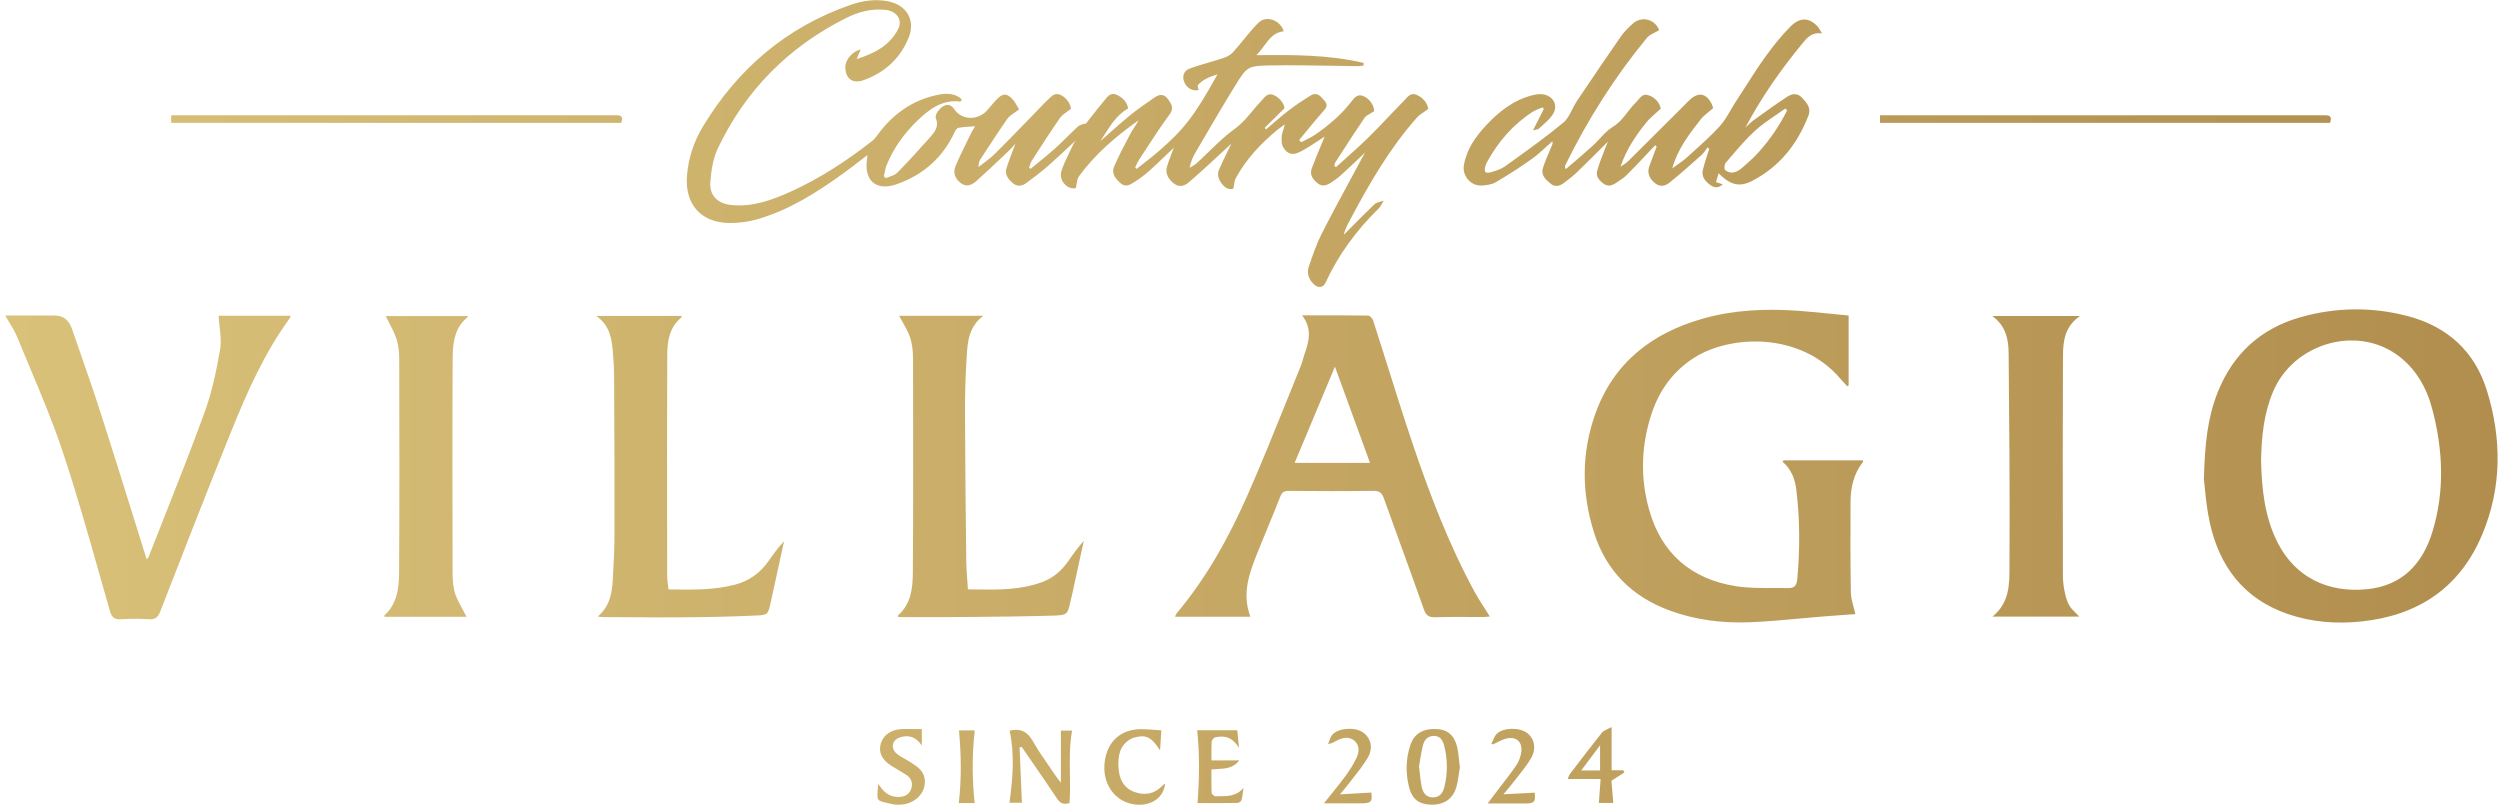 <?xml version="1.0" encoding="UTF-8"?> <svg xmlns="http://www.w3.org/2000/svg" width="420" height="136" viewBox="0 0 420 136" fill="none"><path fill-rule="evenodd" clip-rule="evenodd" d="M239.979 18.29L239.959 18.305C239.797 17.327 239.118 16.419 237.989 15.93C237.099 15.542 236.576 16.134 236.089 16.684L236.088 16.684L236.088 16.684C235.985 16.801 235.883 16.916 235.779 17.02C234.899 17.905 234.04 18.81 233.182 19.715L233.182 19.715L233.181 19.715L233.181 19.716C232.12 20.834 231.059 21.952 229.959 23.03C228.737 24.232 227.458 25.377 226.18 26.521L226.18 26.521L226.179 26.522L226.179 26.522L226.179 26.522L226.179 26.522L226.179 26.522L226.179 26.522L226.179 26.522C225.597 27.043 225.015 27.564 224.439 28.09C224.387 28.038 224.331 27.99 224.274 27.941L224.274 27.941L224.273 27.941C224.242 27.914 224.211 27.888 224.179 27.86C224.193 27.803 224.201 27.741 224.208 27.679C224.224 27.557 224.24 27.433 224.299 27.34C224.66 26.783 225.02 26.225 225.379 25.668L225.382 25.664C226.654 23.692 227.925 21.722 229.249 19.79C229.462 19.484 229.83 19.279 230.232 19.056C230.434 18.944 230.645 18.827 230.849 18.69C230.879 17.76 230.129 16.62 229.099 16.16C228.089 15.71 227.539 16.4 227.059 17.03C225.339 19.28 223.209 21.08 220.889 22.66C220.401 22.992 219.867 23.255 219.334 23.518C219.08 23.643 218.827 23.768 218.579 23.9C218.55 23.862 218.521 23.825 218.491 23.787L218.424 23.705C218.372 23.64 218.319 23.575 218.269 23.51C218.613 23.095 218.954 22.679 219.296 22.262L219.296 22.262L219.297 22.261C220.247 21.103 221.196 19.945 222.189 18.82C222.229 18.775 222.268 18.732 222.306 18.689L222.307 18.688L222.308 18.687C222.782 18.159 223.178 17.718 222.549 16.97L222.478 16.886L222.442 16.844C221.83 16.121 221.217 15.398 220.149 16.06C218.869 16.86 217.609 17.7 216.419 18.61C215.566 19.263 214.748 19.97 213.93 20.676L213.93 20.677C213.521 21.03 213.113 21.383 212.699 21.73L212.675 21.703L212.675 21.703L212.675 21.702L212.674 21.701C212.604 21.623 212.541 21.551 212.469 21.48C213.086 20.863 213.706 20.251 214.38 19.584L214.385 19.579L214.391 19.573L214.392 19.573C214.83 19.14 215.291 18.684 215.789 18.19C215.789 17.53 215.039 16.42 213.989 15.97C213.088 15.586 212.611 16.136 212.152 16.666L212.152 16.666L212.152 16.666C212.061 16.771 211.972 16.874 211.879 16.97C211.363 17.503 210.892 18.071 210.42 18.64C209.539 19.701 208.655 20.767 207.469 21.62C205.892 22.753 204.482 24.122 203.072 25.491C202.391 26.153 201.71 26.815 201.009 27.45C200.774 27.664 200.487 27.827 200.2 27.991C200.085 28.056 199.971 28.121 199.859 28.19C200.049 27.22 200.369 26.43 200.789 25.71C201.275 24.882 201.759 24.054 202.244 23.224C203.943 20.316 205.645 17.404 207.419 14.54C209.509 11.14 209.569 11.06 213.579 10.99C216.832 10.937 220.08 10.99 223.33 11.043C224.956 11.07 226.582 11.096 228.209 11.11C228.412 11.117 228.619 11.08 228.824 11.043C228.913 11.028 229.002 11.012 229.089 11V10.57C223.279 9.19 217.329 9.21 211.079 9.26C211.569 8.77 211.969 8.23 212.355 7.708C213.23 6.525 214.035 5.437 215.659 5.25C215.149 3.43 212.769 2.51 211.459 3.79C210.528 4.698 209.702 5.711 208.875 6.726L208.874 6.726L208.874 6.727L208.874 6.727L208.874 6.727L208.874 6.727C208.307 7.422 207.741 8.117 207.139 8.78C206.729 9.24 206.079 9.57 205.469 9.77C204.683 10.032 203.887 10.263 203.091 10.495C202.003 10.811 200.916 11.127 199.859 11.52C198.939 11.85 198.559 12.72 198.929 13.73C199.329 14.8 200.329 15.34 201.349 15.14C201.337 15.046 201.31 14.939 201.284 14.834C201.227 14.603 201.17 14.376 201.259 14.28C202.079 13.35 203.169 12.92 204.539 12.49C200.669 19.45 199.009 21.63 194.619 25.44C193.794 26.153 192.93 26.828 192.067 27.5L192.066 27.501L192.065 27.502L192.065 27.502L192.065 27.502L192.065 27.502L192.065 27.502L192.065 27.502L192.064 27.502L192.064 27.503L192.064 27.503L192.064 27.503L192.064 27.503L192.063 27.503L192.063 27.503L192.063 27.503L192.063 27.503L192.063 27.504L192.063 27.504L192.062 27.504C191.693 27.792 191.324 28.079 190.959 28.37C190.919 28.335 190.877 28.297 190.834 28.26L190.776 28.208L190.709 28.15C190.77 28.023 190.827 27.893 190.885 27.764L190.885 27.763L190.885 27.763L190.885 27.763C191.026 27.444 191.167 27.124 191.359 26.84C191.757 26.236 192.151 25.63 192.545 25.024L192.548 25.02C193.819 23.065 195.091 21.109 196.479 19.24C197.278 18.169 196.815 17.505 196.282 16.741L196.239 16.68C195.629 15.8 194.829 15.77 194.019 16.34L193.655 16.592C192.345 17.497 191.035 18.403 189.799 19.41C188.583 20.403 187.408 21.448 186.234 22.492C185.777 22.899 185.319 23.306 184.859 23.71C185.119 23.327 185.368 22.934 185.618 22.539C186.626 20.945 187.652 19.324 189.519 18.21C189.389 17.28 188.699 16.4 187.579 15.91C186.623 15.498 186.098 16.162 185.612 16.777C185.544 16.864 185.477 16.949 185.409 17.03C184.684 17.89 183.989 18.781 183.296 19.669L183.296 19.669L183.296 19.67C183.014 20.031 182.732 20.392 182.449 20.75C181.909 20.82 181.389 20.98 181.029 21.31C180.44 21.854 179.869 22.417 179.297 22.98C178.599 23.668 177.901 24.355 177.169 25.01C176.285 25.805 175.355 26.559 174.426 27.312L174.425 27.313L174.425 27.314L174.425 27.314C173.988 27.668 173.551 28.022 173.119 28.38C173.097 28.361 173.076 28.341 173.055 28.322C173.038 28.306 173.021 28.291 173.004 28.275C172.967 28.24 172.929 28.205 172.889 28.17C172.935 28.047 172.973 27.919 173.011 27.79L173.011 27.789L173.011 27.789C173.091 27.52 173.171 27.25 173.319 27.02C174.889 24.58 176.459 22.15 178.109 19.77C178.372 19.392 178.776 19.11 179.232 18.792L179.232 18.791L179.233 18.791L179.233 18.791C179.453 18.637 179.685 18.475 179.919 18.29C179.889 17.47 179.089 16.3 178.089 15.91C177.24 15.579 176.745 16.069 176.259 16.549C176.173 16.635 176.087 16.72 175.999 16.8C175.54 17.223 175.106 17.682 174.673 18.14C174.492 18.331 174.312 18.522 174.129 18.71C173.52 19.335 172.912 19.962 172.304 20.589L172.304 20.589L172.304 20.59C170.596 22.351 168.887 24.114 167.139 25.84C166.576 26.396 165.939 26.879 165.3 27.364L165.3 27.364C164.997 27.593 164.695 27.822 164.399 28.06C164.379 27.52 164.479 27.11 164.699 26.77C164.977 26.346 165.253 25.922 165.53 25.498L165.531 25.497C166.751 23.627 167.972 21.755 169.259 19.93C169.525 19.55 169.933 19.273 170.421 18.941C170.666 18.774 170.932 18.594 171.209 18.38C171.123 18.248 171.033 18.086 170.935 17.91L170.935 17.909L170.934 17.908L170.934 17.907L170.934 17.907C170.713 17.51 170.452 17.04 170.099 16.66C169.119 15.62 168.459 15.65 167.459 16.69C167.107 17.054 166.779 17.443 166.45 17.832L166.449 17.833L166.449 17.833L166.448 17.834L166.448 17.835C166.254 18.064 166.059 18.294 165.859 18.52C164.339 20.23 161.719 20.23 160.429 18.5C160.019 17.94 159.609 17.44 158.819 17.69C158.019 17.94 156.959 19.22 157.229 19.88C157.779 21.24 157.059 22.15 156.309 23C154.499 25.05 152.649 27.08 150.729 29.03C150.407 29.359 149.919 29.524 149.432 29.688C149.209 29.764 148.986 29.839 148.779 29.93C148.729 29.875 148.682 29.82 148.634 29.765C148.587 29.71 148.539 29.655 148.489 29.6C148.537 29.403 148.576 29.203 148.616 29.004L148.616 29.004L148.616 29.003L148.616 29.003L148.616 29.003L148.616 29.002L148.616 29.002L148.616 29.001C148.701 28.573 148.786 28.145 148.949 27.75C150.119 24.87 151.909 22.4 154.129 20.26C156.109 18.35 158.259 16.71 161.279 17.06C161.332 17.066 161.393 17.008 161.469 16.936C161.508 16.898 161.551 16.857 161.599 16.82C161.56 16.772 161.525 16.723 161.491 16.676L161.491 16.676C161.41 16.564 161.334 16.46 161.229 16.39C160.039 15.59 158.699 15.68 157.409 15.96C153.199 16.87 149.939 19.22 147.429 22.67C147.159 23.04 146.869 23.42 146.509 23.7C142.309 26.96 137.889 29.89 133.039 32.1C129.819 33.57 126.519 34.81 122.869 34.44C120.549 34.21 119.159 32.86 119.339 30.54C119.489 28.65 119.789 26.63 120.589 24.94C125.239 15.17 132.479 7.87 142.159 3.02C144.219 1.99 146.439 1.4 148.789 1.66C150.689 1.88 151.689 3.34 150.869 4.93C149.439 7.68 146.899 8.97 143.909 9.93C143.995 9.728 144.071 9.547 144.142 9.38L144.143 9.379C144.303 8.999 144.437 8.684 144.589 8.33C143.269 8.56 142.039 10.01 142.019 11.19C141.989 13.14 143.189 14.13 145.009 13.49C148.629 12.22 151.289 9.8 152.689 6.23C153.819 3.34 152.269 0.84 149.239 0.23C147.039 -0.21 144.879 0.12 142.829 0.84C132.079 4.6 123.949 11.56 118.099 21.24C116.569 23.77 115.639 26.56 115.409 29.56C115.049 34.26 117.709 37.37 122.419 37.46C124.019 37.49 125.679 37.28 127.219 36.84C132.609 35.28 137.279 32.31 141.779 29.05C142.642 28.424 143.488 27.772 144.356 27.103L144.357 27.102L144.362 27.099C144.81 26.753 145.264 26.403 145.729 26.05C145.721 26.159 145.716 26.248 145.712 26.326V26.326C145.706 26.441 145.701 26.53 145.689 26.62C145.069 30.26 147.129 32.17 150.609 30.96C155.079 29.4 158.419 26.48 160.409 22.12C160.529 21.85 160.789 21.5 161.029 21.46C161.66 21.355 162.3 21.313 162.964 21.271L162.964 21.271C163.248 21.252 163.536 21.234 163.829 21.21C163.742 21.361 163.653 21.503 163.565 21.643C163.42 21.872 163.281 22.093 163.169 22.33C162.937 22.81 162.702 23.289 162.466 23.767L162.466 23.768L162.466 23.768L162.465 23.768C161.798 25.124 161.13 26.481 160.539 27.87C160.059 28.98 160.419 29.99 161.399 30.75C162.389 31.52 163.309 31.05 164.029 30.41C165.505 29.107 166.935 27.748 168.363 26.391L168.363 26.391C168.842 25.936 169.32 25.482 169.799 25.03C169.947 24.889 170.081 24.73 170.271 24.505L170.271 24.504C170.365 24.394 170.471 24.268 170.599 24.12C170.408 24.638 170.225 25.119 170.05 25.576L170.047 25.585L170.046 25.587L170.046 25.587L170.045 25.589L170.045 25.59L170.045 25.59C169.682 26.54 169.359 27.388 169.089 28.25C168.759 29.33 169.369 30.09 170.149 30.76C170.909 31.42 171.709 31.26 172.399 30.76C173.679 29.83 174.939 28.86 176.129 27.82C177.384 26.718 178.604 25.575 179.824 24.432L179.824 24.432C180.172 24.106 180.52 23.78 180.869 23.455C180.578 23.741 180.353 24.136 180.169 24.54C179.981 24.956 179.781 25.367 179.581 25.778L179.581 25.778L179.581 25.778L179.581 25.778L179.581 25.778L179.581 25.779L179.58 25.779L179.58 25.779L179.58 25.779C179.103 26.761 178.627 27.741 178.309 28.77C177.809 30.44 179.499 31.97 180.749 31.59C180.809 31.332 180.846 31.084 180.882 30.852C180.953 30.381 181.015 29.974 181.229 29.68C183.959 25.88 187.489 22.9 191.299 20.2C191.093 20.593 190.848 20.963 190.605 21.331C190.366 21.693 190.128 22.053 189.929 22.43L189.684 22.895L189.683 22.896L189.683 22.896C188.793 24.581 187.901 26.271 187.159 28.02C186.669 29.18 187.459 30.09 188.309 30.82C189.109 31.5 189.879 31.03 190.549 30.6C191.399 30.07 192.219 29.47 192.969 28.8C193.955 27.921 194.91 27.006 195.921 26.039L195.921 26.038C196.336 25.642 196.76 25.236 197.199 24.82C197.072 25.164 196.947 25.491 196.827 25.805L196.825 25.811L196.824 25.813L196.824 25.814L196.824 25.814C196.52 26.608 196.247 27.324 196.039 28.06C195.739 29.15 196.299 30.21 197.349 30.92C198.269 31.54 199.069 31.18 199.779 30.58C200.838 29.68 201.861 28.745 202.885 27.81L203.244 27.482L203.499 27.25C204.217 26.593 204.928 25.932 205.609 25.299L205.609 25.298L205.61 25.297L205.622 25.286L205.629 25.28C206.06 24.879 206.479 24.49 206.879 24.12L206.856 24.166C206.811 24.253 206.717 24.436 206.629 24.62C206.488 24.913 206.347 25.205 206.205 25.498L206.205 25.498L206.204 25.498C205.722 26.493 205.24 27.488 204.799 28.5C204.369 29.48 204.809 30.32 205.429 31.06C205.979 31.72 206.679 31.9 207.199 31.68C207.254 31.433 207.29 31.206 207.323 30.995C207.387 30.591 207.441 30.249 207.599 29.96C209.329 26.74 211.799 24.14 214.589 21.82C214.865 21.594 215.161 21.383 215.455 21.172L215.455 21.172C215.577 21.085 215.699 20.998 215.819 20.91C215.787 21.284 215.672 21.605 215.564 21.907L215.564 21.907C215.473 22.162 215.387 22.403 215.359 22.65C215.289 23.33 215.239 24.15 215.559 24.7C216.269 25.94 217.189 26.17 218.529 25.45C219.577 24.897 220.568 24.242 221.491 23.631C221.854 23.391 222.207 23.157 222.549 22.94C222.335 23.466 222.108 24.007 221.876 24.561L221.875 24.563C221.371 25.768 220.842 27.029 220.369 28.31C219.979 29.37 220.579 30.17 221.389 30.81C222.169 31.43 222.929 31.13 223.639 30.66C224.189 30.3 224.729 29.92 225.219 29.48C226.249 28.545 227.26 27.591 228.388 26.527L228.389 26.525L228.39 26.525L228.394 26.521L228.429 26.488L228.449 26.469C228.738 26.197 229.033 25.918 229.339 25.63C229.242 25.801 229.169 25.929 229.111 26.029L229.11 26.03L229.11 26.031C229.02 26.187 228.968 26.279 228.919 26.37C228.227 27.663 227.529 28.953 226.83 30.243L226.83 30.244C225.227 33.205 223.624 36.165 222.099 39.16C221.209 40.901 220.568 42.776 219.932 44.636L219.932 44.636L219.889 44.76C219.489 45.92 219.879 46.99 220.789 47.81C221.509 48.45 222.319 48.3 222.679 47.52C224.849 42.78 227.899 38.67 231.609 35.03C231.853 34.786 232.028 34.47 232.202 34.154L232.202 34.154L232.202 34.154C232.285 34.003 232.369 33.852 232.459 33.71C232.3 33.767 232.131 33.813 231.961 33.859C231.565 33.967 231.168 34.075 230.909 34.32C229.653 35.512 228.432 36.746 227.21 37.98L227.21 37.98L227.209 37.98L227.206 37.983C226.718 38.476 226.23 38.969 225.739 39.46C225.959 38.58 226.349 37.81 226.759 37.04C230.009 30.91 233.459 24.9 238.099 19.69C238.385 19.371 238.756 19.125 239.199 18.829L239.199 18.829L239.2 18.829C239.433 18.674 239.686 18.505 239.959 18.305L239.959 18.31L239.979 18.29ZM370.26 80.47C370.4 74.55 370.89 70.15 372.56 65.94C375.13 59.46 379.78 55.2 386.46 53.3C392.42 51.6 398.49 51.53 404.49 53.1C411.17 54.85 415.77 59.03 417.81 65.65C420.31 73.73 420.32 81.87 417.03 89.75C413.29 98.73 406.26 103.42 396.67 104.41C392.45 104.85 388.29 104.52 384.28 103.13C376.94 100.58 372.86 95.15 371.24 87.78C370.774 85.662 370.559 83.495 370.402 81.908V81.908V81.907V81.907V81.907V81.906V81.906V81.906L370.402 81.905C370.347 81.35 370.299 80.866 370.25 80.48L370.26 80.47ZM379.86 77.42C379.98 82.15 380.44 86.9 382.71 91.29C385.59 96.85 390.96 99.68 397.73 98.98C403.61 98.37 407.02 94.69 408.66 89.3C410.74 82.45 410.43 75.53 408.61 68.68C407.64 65.05 405.82 61.86 402.7 59.61C395.75 54.62 385.32 57.73 381.9 65.74C380.32 69.45 379.93 73.35 379.86 77.42ZM312.941 77.34H299.661H299.631C299.624 77.351 299.617 77.361 299.61 77.372C299.591 77.4 299.571 77.428 299.551 77.455C299.523 77.492 299.496 77.53 299.471 77.57C300.931 78.82 301.561 80.47 301.781 82.27C302.401 87.29 302.391 92.31 301.941 97.34C301.831 98.48 301.341 98.83 300.361 98.8C299.469 98.775 298.573 98.778 297.676 98.781C295.666 98.788 293.655 98.794 291.691 98.49C284.141 97.31 279.091 92.99 277.031 85.56C275.531 80.17 275.721 74.74 277.491 69.43C278.791 65.54 281.091 62.36 284.601 60.11C290.651 56.23 302.501 55.7 309.221 63.67C309.477 63.969 309.744 64.253 310.01 64.536L310.01 64.537L310.141 64.677L310.234 64.775L310.295 64.841L310.331 64.88C310.371 64.86 310.411 64.837 310.451 64.815C310.491 64.792 310.531 64.77 310.571 64.75V53.01C309.783 52.933 308.994 52.852 308.206 52.772C306.123 52.559 304.037 52.345 301.941 52.2C296.621 51.84 291.321 52.05 286.151 53.51C277.551 55.93 271.101 60.9 268.021 69.5C265.661 76.08 265.691 82.81 267.791 89.46C269.841 95.94 274.211 100.27 280.591 102.6C284.911 104.17 289.411 104.72 293.961 104.54C296.76 104.43 299.555 104.172 302.348 103.914C303.606 103.798 304.863 103.682 306.121 103.58C307.81 103.444 309.498 103.325 311.165 103.208L311.166 103.208L311.167 103.208L311.168 103.208L311.169 103.207L311.17 103.207L311.171 103.207L311.172 103.207L311.173 103.207L311.701 103.17C311.609 102.748 311.498 102.34 311.39 101.94C311.167 101.12 310.954 100.337 310.941 99.55C310.851 94.491 310.871 89.423 310.891 84.354V84.35C310.901 81.9 311.411 79.59 312.981 77.61C313 77.585 312.987 77.536 312.97 77.471C312.96 77.432 312.948 77.388 312.941 77.34ZM221.136 52.978H221.137H221.137H221.138H221.138H221.138H221.138H221.139H221.139H221.139H221.14H221.14H221.14H221.14H221.141H221.141H221.141H221.142H221.142C224.193 52.975 227.026 52.972 229.86 53.02C230.15 53.02 230.58 53.51 230.69 53.85C231.545 56.491 232.378 59.14 233.212 61.789L233.212 61.79L233.212 61.791L233.212 61.792L233.213 61.792L233.213 61.794L233.213 61.794L233.214 61.795L233.214 61.796L233.214 61.797L233.215 61.798L233.215 61.799L233.215 61.8L233.216 61.801L233.216 61.802L233.216 61.803L233.217 61.804L233.217 61.805C234.527 65.97 235.838 70.135 237.23 74.27C240.13 82.88 243.36 91.37 247.71 99.39C248.205 100.307 248.77 101.186 249.361 102.105L249.362 102.106C249.666 102.579 249.978 103.064 250.29 103.57C250.139 103.581 249.998 103.598 249.864 103.613C249.652 103.637 249.456 103.66 249.26 103.66C248.508 103.66 247.754 103.656 247.001 103.652C245.04 103.642 243.078 103.632 241.12 103.69C240.07 103.72 239.58 103.43 239.22 102.39C237.994 98.916 236.736 95.455 235.478 91.995L235.477 91.991L235.476 91.988L235.475 91.986L235.474 91.983L235.473 91.981L235.472 91.978L235.472 91.976L235.471 91.973L235.47 91.971L235.469 91.968L235.468 91.966L235.467 91.963L235.466 91.96L235.465 91.958L235.464 91.955L235.463 91.953L235.462 91.95C234.47 89.219 233.477 86.487 232.5 83.75C232.17 82.81 231.76 82.45 230.71 82.46C225.98 82.53 221.25 82.51 216.53 82.47C215.76 82.47 215.38 82.66 215.09 83.42C214.447 85.081 213.766 86.726 213.084 88.371L213.083 88.373L213.082 88.375L213.081 88.377L213.08 88.379L213.08 88.382L213.079 88.384L213.078 88.385L213.078 88.387C212.563 89.628 212.048 90.87 211.55 92.12L211.398 92.499C209.974 96.043 208.545 99.603 210.07 103.61H197.41C197.445 103.537 197.472 103.463 197.499 103.392L197.499 103.391L197.499 103.391L197.499 103.391C197.549 103.257 197.595 103.131 197.68 103.04C202.73 97.03 206.48 90.22 209.62 83.1C211.857 78.025 213.931 72.879 216.006 67.73L216.006 67.729L216.006 67.728C216.834 65.674 217.662 63.62 218.5 61.57C218.667 61.164 218.788 60.744 218.909 60.323C218.991 60.038 219.073 59.752 219.17 59.47C219.91 57.35 220.48 55.24 218.76 52.99L218.75 52.98C219.562 52.98 220.356 52.979 221.136 52.978ZM230.16 77.76C228.2 72.38 226.28 67.11 224.27 61.6C221.96 67.12 219.75 72.4 217.5 77.76H230.16ZM0.875 53.01H0.869V53L0.875 53.01ZM1.56 54.158C1.334 53.788 1.103 53.409 0.875 53.01C1.85 53.01 2.802 53.009 3.739 53.008H3.74H3.741H3.742H3.743H3.744H3.745H3.746H3.747H3.748H3.749H3.75H3.751H3.752H3.753H3.754L3.773 53.008H3.775C5.627 53.005 7.418 53.003 9.209 53.01C10.729 53.02 11.629 53.89 12.099 55.27C12.55 56.58 13.005 57.888 13.46 59.195L13.46 59.195L13.461 59.196L13.461 59.196L13.461 59.196L13.461 59.197L13.461 59.197L13.461 59.197L13.461 59.197L13.461 59.198L13.461 59.198L13.462 59.199L13.462 59.199L13.462 59.199L13.462 59.2L13.462 59.2L13.462 59.2C14.633 62.561 15.802 65.92 16.889 69.31C18.689 74.901 20.437 80.507 22.195 86.142L22.196 86.144L22.198 86.152C23.008 88.748 23.82 91.35 24.639 93.96C24.689 93.903 24.738 93.856 24.782 93.814C24.86 93.738 24.923 93.677 24.949 93.6C25.781 91.474 26.621 89.35 27.461 87.227C29.82 81.261 32.179 75.296 34.369 69.27C35.609 65.88 36.359 62.27 36.979 58.7C37.191 57.47 37.043 56.179 36.893 54.87V54.87V54.87V54.87V54.87V54.869V54.869V54.869V54.869V54.869V54.869V54.869V54.869V54.869V54.869V54.869V54.869C36.824 54.262 36.754 53.651 36.719 53.04H48.799C48.789 53.09 48.784 53.137 48.779 53.182C48.768 53.271 48.759 53.346 48.719 53.4C44.409 59.3 41.489 65.92 38.779 72.63C34.739 82.63 30.829 92.68 26.919 102.74C26.529 103.75 26.049 104.1 24.989 104.03C23.449 103.93 21.889 103.93 20.339 104.03C19.219 104.1 18.779 103.74 18.459 102.62C17.897 100.663 17.342 98.703 16.787 96.743C14.802 89.738 12.816 82.729 10.519 75.83C8.932 71.06 6.978 66.413 5.026 61.767C4.297 60.033 3.569 58.3 2.859 56.56C2.523 55.737 2.056 54.971 1.56 54.158ZM278.77 5.06C278.512 5.216 278.248 5.347 277.994 5.474C277.481 5.73 277.008 5.966 276.7 6.34C271.26 12.93 266.72 20.11 262.96 27.78C262.9 27.91 262.87 28.06 263.05 28.42C263.513 28.019 263.979 27.62 264.445 27.221C265.479 26.336 266.514 25.45 267.52 24.54C267.947 24.153 268.345 23.727 268.741 23.302C269.441 22.552 270.137 21.807 270.98 21.29C272.027 20.652 272.729 19.749 273.427 18.85C273.856 18.298 274.284 17.747 274.79 17.26C274.933 17.122 275.065 16.959 275.198 16.796L275.198 16.795C275.634 16.26 276.078 15.714 276.92 15.99C278.15 16.39 278.83 17.34 279.01 18.25C278.7 18.544 278.402 18.809 278.118 19.061L278.118 19.061C277.543 19.573 277.029 20.031 276.6 20.56C274.79 22.78 273.2 25.16 272.24 28.01C272.374 27.916 272.513 27.826 272.652 27.736C272.968 27.531 273.283 27.327 273.54 27.07C276.59 24.05 279.63 21.02 282.67 17.98C282.807 17.843 282.941 17.704 283.076 17.566C283.345 17.288 283.613 17.01 283.9 16.75C285.37 15.42 286.62 15.65 287.55 17.43C287.695 17.712 287.775 18.031 287.801 18.136C287.806 18.154 287.809 18.166 287.81 18.17C287.547 18.401 287.291 18.608 287.048 18.805L287.047 18.806C286.532 19.223 286.073 19.595 285.72 20.05C283.78 22.54 281.83 25.05 280.94 28.29C281.195 28.101 281.455 27.919 281.714 27.736C282.28 27.337 282.846 26.939 283.36 26.48C283.73 26.143 284.103 25.808 284.475 25.473C286.005 24.098 287.537 22.72 288.92 21.2C289.652 20.395 290.211 19.436 290.771 18.474L290.771 18.474C291.053 17.99 291.335 17.506 291.64 17.04C292.111 16.318 292.576 15.592 293.041 14.865C295.371 11.225 297.702 7.583 300.77 4.49C302.36 2.89 303.84 2.89 305.31 4.39C305.484 4.57 305.616 4.796 305.785 5.084L305.785 5.085L305.786 5.085L305.786 5.085L305.786 5.086C305.879 5.244 305.982 5.421 306.11 5.62C304.376 5.355 303.557 6.365 302.796 7.305L302.714 7.406L302.67 7.46C299.11 11.8 295.89 16.39 293.23 21.43C293.353 21.316 293.473 21.199 293.593 21.082L293.593 21.081C293.885 20.797 294.177 20.511 294.51 20.27C294.77 20.084 295.03 19.897 295.289 19.71L295.295 19.706L295.311 19.694L295.341 19.673L295.342 19.672C296.973 18.499 298.606 17.324 300.29 16.23C301.05 15.74 301.96 15.58 302.73 16.41L302.753 16.435C303.555 17.296 304.325 18.123 303.8 19.46C301.96 24.21 298.97 27.99 294.4 30.37C292.23 31.5 290.74 31.1 288.72 29.12C288.57 29.64 288.44 30.09 288.29 30.6C288.454 30.654 288.603 30.701 288.745 30.747C288.975 30.821 289.189 30.89 289.43 30.97C288.7 31.63 288 31.57 287.33 31.08C286.48 30.46 285.81 29.68 286.08 28.54C286.285 27.698 286.551 26.871 286.816 26.044L286.816 26.044L286.816 26.044L286.816 26.044L286.816 26.044L286.816 26.043L286.816 26.043L286.816 26.043L286.816 26.043L286.817 26.042L286.817 26.042L286.817 26.042L286.817 26.041L286.817 26.041L286.817 26.041L286.817 26.041L286.818 26.037L286.819 26.035C286.927 25.697 287.036 25.359 287.14 25.02C287.122 24.999 287.102 24.978 287.083 24.957L287.046 24.918L287.015 24.885L286.996 24.864C286.976 24.843 286.956 24.822 286.937 24.802C286.921 24.784 286.905 24.767 286.89 24.75C286.779 24.89 286.675 25.037 286.571 25.183L286.571 25.183C286.355 25.486 286.14 25.787 285.87 26.03C284.11 27.6 282.35 29.17 280.52 30.65C279.82 31.22 278.94 31.5 278.07 30.79C277.15 30.04 276.66 29.14 277.08 27.95C277.324 27.267 277.579 26.591 277.835 25.915L277.835 25.915L277.835 25.914L277.835 25.913L277.836 25.912L277.836 25.91L277.837 25.908L277.837 25.908L277.838 25.907L277.838 25.907L277.838 25.906L277.838 25.906L277.838 25.905L277.838 25.905L277.839 25.904L277.839 25.904L277.839 25.903L277.839 25.903L277.839 25.902C278.001 25.475 278.162 25.048 278.32 24.62C278.28 24.585 278.24 24.547 278.2 24.51C278.16 24.473 278.12 24.435 278.08 24.4C277.66 24.842 277.241 25.285 276.821 25.728L276.82 25.73C275.665 26.952 274.508 28.174 273.32 29.37C272.873 29.817 272.331 30.175 271.794 30.528C271.682 30.602 271.571 30.676 271.46 30.75C270.82 31.18 270.13 31.39 269.41 30.86C268.68 30.33 268.07 29.64 268.32 28.72C268.573 27.758 268.936 26.822 269.3 25.886L269.3 25.884L269.301 25.882C269.439 25.525 269.578 25.168 269.71 24.81C269.761 24.674 269.819 24.54 269.901 24.349C269.964 24.205 270.041 24.027 270.14 23.79C269.561 24.363 269.006 24.916 268.466 25.453L268.46 25.459L268.448 25.471L268.446 25.473C267.187 26.727 266.013 27.896 264.82 29.04C264.18 29.65 263.46 30.19 262.75 30.72C262.05 31.25 261.26 31.49 260.51 30.86C259.71 30.19 258.82 29.44 259.21 28.23C259.499 27.321 259.874 26.44 260.25 25.558C260.419 25.16 260.588 24.761 260.75 24.36C260.82 24.19 260.87 24.02 260.79 23.74C260.434 24.049 260.086 24.369 259.738 24.687L259.736 24.689C258.96 25.4 258.186 26.11 257.33 26.71C255.38 28.1 253.37 29.4 251.31 30.6C250.61 31.01 249.68 31.14 248.85 31.17C247.07 31.24 245.64 29.52 245.93 27.77C246.39 25.06 247.91 22.93 249.73 20.99C251.9 18.68 254.37 16.75 257.53 15.98C258.18 15.82 258.96 15.74 259.58 15.92C261.25 16.42 261.78 18.01 260.74 19.41C260.246 20.082 259.607 20.65 258.973 21.213C258.825 21.345 258.676 21.477 258.53 21.61C258.424 21.71 258.262 21.744 258.031 21.792C257.893 21.82 257.73 21.854 257.54 21.91C258.24 20.52 258.8 19.41 259.36 18.3L259.14 18.04C258.963 18.119 258.781 18.19 258.6 18.261L258.6 18.261C258.229 18.407 257.859 18.552 257.53 18.76C254.23 20.88 251.74 23.75 249.86 27.16C249.73 27.4 249.62 27.65 249.55 27.91C249.26 28.88 249.52 29.2 250.46 28.93C251.27 28.7 252.14 28.45 252.81 27.97C253.178 27.705 253.547 27.44 253.916 27.175C256.873 25.051 259.84 22.921 262.64 20.6C263.296 20.058 263.709 19.233 264.126 18.401C264.37 17.915 264.615 17.426 264.91 16.99C267.34 13.36 269.8 9.74 272.29 6.15C272.86 5.33 273.59 4.61 274.34 3.95C275.86 2.61 278.08 3.27 278.74 5.07L278.77 5.06ZM300.24 18.53C300.19 18.48 300.138 18.43 300.085 18.38C300.033 18.33 299.98 18.28 299.93 18.23C299.398 18.616 298.854 18.987 298.309 19.358L298.309 19.358L298.308 19.359L298.307 19.359L298.307 19.36C297.102 20.181 295.897 21.002 294.83 21.98C293.361 23.325 292.056 24.854 290.757 26.375C290.482 26.698 290.206 27.02 289.93 27.34C289.7 27.6 289.63 28.32 289.81 28.54C290.08 28.85 290.68 29.04 291.1 28.99C291.6 28.93 292.14 28.65 292.54 28.31C293.56 27.43 294.59 26.54 295.48 25.54C297.37 23.41 298.99 21.08 300.24 18.53ZM112.942 99.029C112.735 99.026 112.527 99.023 112.319 99.02L112.309 99.03C112.282 98.785 112.25 98.553 112.219 98.33L112.219 98.329L112.219 98.329L112.219 98.329L112.219 98.329C112.151 97.831 112.089 97.378 112.089 96.93C112.086 95.013 112.083 93.096 112.079 91.178C112.06 80.636 112.04 70.093 112.099 59.55C112.109 57.27 112.469 54.96 114.459 53.35C114.503 53.314 114.504 53.226 114.506 53.153C114.506 53.125 114.507 53.099 114.509 53.08H100.189C102.329 54.62 102.739 56.66 102.929 58.77C103.069 60.35 103.169 61.94 103.169 63.52C103.219 72.22 103.249 80.93 103.229 89.64C103.229 92.15 103.099 94.67 102.959 97.18C102.829 99.54 102.489 101.86 100.429 103.56C100.919 103.67 101.289 103.67 101.659 103.67C103.191 103.674 104.723 103.685 106.255 103.696H106.256C109.064 103.716 111.872 103.736 114.679 103.71C118.779 103.68 122.879 103.6 126.979 103.41C129.013 103.321 129.039 103.203 129.463 101.266L129.479 101.19C129.544 100.89 129.612 100.588 129.679 100.285C129.747 99.983 129.814 99.68 129.879 99.38C130.145 98.157 130.412 96.932 130.68 95.706L130.682 95.695L130.686 95.677L130.69 95.662L130.693 95.646L130.693 95.646L130.693 95.646L130.693 95.646L130.693 95.645L130.693 95.645L130.693 95.645L130.693 95.645L130.693 95.645L130.694 95.645L130.694 95.644L130.694 95.644L130.694 95.644C131.036 94.074 131.379 92.502 131.719 90.93C130.729 91.97 129.939 93.09 129.149 94.22C127.739 96.23 125.879 97.59 123.489 98.22C120.048 99.128 116.543 99.079 112.942 99.029ZM151.04 53.05H151.046C151.236 53.412 151.44 53.768 151.645 54.124C152.117 54.946 152.588 55.766 152.88 56.65C153.27 57.8 153.39 59.08 153.39 60.31C153.42 72.26 153.44 84.22 153.36 96.18C153.34 98.8 153.07 101.47 150.85 103.4C150.838 103.419 150.853 103.471 150.874 103.539C150.886 103.578 150.899 103.623 150.91 103.67C151.948 103.67 152.986 103.673 154.025 103.677H154.026H154.027H154.028H154.029H154.03H154.032H154.033H154.034H154.035H154.036H154.037H154.038H154.04H154.042H154.043H154.043H154.044H154.045H154.045H154.046H154.047H154.048H154.048H154.049H154.05H154.05C156.134 103.683 158.22 103.69 160.31 103.67C161.009 103.664 161.708 103.658 162.407 103.652C167.28 103.61 172.159 103.569 177.03 103.42C179.316 103.351 179.35 103.204 179.829 101.095L179.85 101C179.95 100.59 180.05 100.18 180.14 99.76C180.497 98.135 180.851 96.506 181.205 94.876L181.206 94.875C181.496 93.537 181.787 92.199 182.08 90.86C181.07 91.98 180.23 93.17 179.39 94.37C178.32 95.89 176.95 97.08 175.2 97.74C171.52 99.143 167.69 99.085 163.764 99.026C163.38 99.02 162.996 99.014 162.61 99.01C162.578 98.475 162.539 97.952 162.5 97.436L162.5 97.436L162.5 97.435C162.421 96.37 162.344 95.337 162.33 94.3C162.23 85.94 162.15 77.58 162.12 69.22C162.11 66.32 162.19 63.42 162.37 60.52C162.379 60.373 162.387 60.226 162.396 60.078C162.539 57.546 162.686 54.959 165.19 53.05H151.046L151.04 53.04V53.05ZM346.581 59.78C346.591 57.33 346.871 54.85 349.441 53.09H334.711C337.031 54.8 337.431 57.07 337.451 59.38C337.561 71.15 337.661 82.92 337.591 94.69L337.591 94.889C337.59 95.004 337.59 95.12 337.591 95.236C337.592 98.176 337.594 101.264 334.741 103.59H349.321C349.115 103.368 348.911 103.166 348.717 102.975L348.717 102.975C348.301 102.563 347.93 102.197 347.671 101.76C347.281 101.11 347.061 100.34 346.901 99.59C346.711 98.69 346.571 97.75 346.571 96.83L346.565 93.112C346.546 82.002 346.527 70.891 346.581 59.78ZM78.389 103.62H78.384C78.181 103.22 77.965 102.829 77.751 102.441C77.28 101.589 76.817 100.751 76.509 99.86C76.139 98.78 76.039 97.57 76.039 96.42L76.039 96.411V96.41V96.41V96.409V96.408V96.408V96.407V96.406V96.406V96.405V96.404V96.403C76.009 84.289 75.979 72.185 76.049 60.07C76.069 57.55 76.369 55.01 78.599 53.25C78.629 53.23 78.579 53.1 78.579 53.1H64.809C64.993 53.483 65.19 53.863 65.388 54.245L65.388 54.246C65.848 55.133 66.312 56.027 66.619 56.97C66.969 58.05 67.069 59.26 67.069 60.41C67.099 72.25 67.119 84.1 67.049 95.94C67.039 98.64 66.809 101.39 64.559 103.41C64.539 103.423 64.559 103.476 64.58 103.533C64.591 103.563 64.602 103.593 64.609 103.62H78.384L78.389 103.63V103.62ZM28.76 20.64H104.36C104.827 19.354 104.095 19.357 103.307 19.36L103.306 19.36L103.245 19.36L103.19 19.36H30.04H28.76V20.64ZM391.44 20.64H315.84V19.36H317.13H390.28L390.382 19.36C391.175 19.357 391.91 19.355 391.44 20.64ZM171.436 129.088C171.388 127.909 171.34 126.735 171.29 125.56H171.32C171.363 125.547 171.408 125.534 171.454 125.521L171.523 125.502L171.64 125.47C172.255 126.367 172.874 127.263 173.494 128.159L173.497 128.162L173.497 128.163C174.873 130.151 176.25 132.141 177.58 134.16C178.16 135.03 178.77 135.21 179.68 134.9C179.796 133.267 179.771 131.639 179.746 130.015C179.709 127.582 179.672 125.157 180.11 122.74H178.23V131.51C178.116 131.357 178.008 131.216 177.904 131.081C177.715 130.835 177.541 130.609 177.38 130.37C176.989 129.785 176.586 129.207 176.184 128.629L176.184 128.629L176.184 128.629C175.257 127.298 174.331 125.968 173.55 124.56C172.57 122.79 171.25 122.34 169.61 122.75C170.5 126.79 170.13 130.81 169.59 134.86H171.68C171.593 132.903 171.515 130.989 171.436 129.088ZM245.259 128.9L245.259 128.904C245.207 128.504 245.166 128.119 245.126 127.746L245.126 127.744C245.042 126.965 244.965 126.239 244.809 125.53C244.369 123.57 243.169 122.55 241.379 122.48C239.019 122.38 237.589 123.24 236.929 125.21C236.179 127.46 236.139 129.77 236.679 132.07C237.179 134.19 238.269 135.08 240.299 135.18C242.469 135.28 244.059 134.29 244.649 132.28C244.886 131.486 245.002 130.662 245.111 129.884C245.158 129.547 245.204 129.218 245.259 128.904L245.259 128.91V128.9ZM238.399 128.76C238.448 129.145 238.487 129.52 238.526 129.885C238.609 130.656 238.687 131.387 238.829 132.1C239.029 133.09 239.499 133.95 240.709 133.96C241.919 133.98 242.439 133.13 242.669 132.16C243.219 129.87 243.209 127.56 242.619 125.27C242.399 124.42 241.989 123.65 240.929 123.63C239.859 123.62 239.279 124.31 239.049 125.22C238.836 126.065 238.694 126.931 238.557 127.759L238.557 127.759C238.502 128.097 238.447 128.429 238.389 128.75L238.399 128.76ZM208.203 127.75L208.211 127.74L208.221 127.75H208.203ZM203.531 127.75H208.203C207.231 129.043 205.913 129.117 204.537 129.194C204.2 129.213 203.86 129.233 203.521 129.27C203.521 129.592 203.519 129.914 203.517 130.236V130.238V130.238V130.238V130.239V130.239V130.24V130.24C203.511 131.21 203.506 132.185 203.551 133.16C203.561 133.38 203.961 133.77 204.181 133.77C204.38 133.766 204.581 133.766 204.782 133.766C206.247 133.767 207.741 133.767 208.911 132.36C208.885 132.534 208.862 132.709 208.839 132.885C208.772 133.396 208.705 133.911 208.571 134.41C208.521 134.62 208.151 134.88 207.931 134.89C206.2 134.92 204.463 134.916 202.798 134.912H202.796H202.795H202.794H202.793H202.792H202.791C202.246 134.911 201.708 134.91 201.181 134.91C201.501 130.81 201.551 126.8 201.131 122.69H207.861C207.938 123.503 208.015 124.279 208.104 125.181L208.105 125.185L208.151 125.65C207.131 123.99 205.991 123.49 204.181 123.86C203.921 123.91 203.581 124.34 203.561 124.61C203.51 125.363 203.517 126.122 203.525 126.894V126.895L203.525 126.902L203.528 127.172C203.529 127.249 203.529 127.327 203.53 127.405C203.53 127.52 203.531 127.635 203.531 127.75ZM195.109 122.68L195.108 122.699C194.716 122.675 194.339 122.646 193.973 122.617L193.972 122.617C193.147 122.553 192.376 122.493 191.609 122.5C188.389 122.54 186.209 124.43 185.649 127.58C184.929 131.6 187.369 135 191.099 135.19C193.599 135.32 195.499 133.89 195.739 131.69C195.73 131.69 195.718 131.688 195.706 131.686L195.706 131.686C195.68 131.681 195.653 131.676 195.639 131.69C195.519 131.78 195.399 131.88 195.299 131.99C193.929 133.41 192.279 133.7 190.509 133.02C188.709 132.33 188.019 130.79 187.909 128.97C187.799 127.04 188.059 125.23 189.959 124.15C190.182 124.015 190.442 123.945 190.694 123.877L190.719 123.87C192.549 123.39 193.479 123.86 194.889 126.06C194.943 125.182 194.996 124.381 195.054 123.512L195.054 123.51L195.108 122.699L195.119 122.7L195.109 122.68ZM151.22 123.87C152.65 123.42 153.86 123.77 154.85 125.23L154.86 125.24V122.49C154.466 122.49 154.077 122.486 153.693 122.483H153.693H153.692H153.692H153.692C152.936 122.476 152.196 122.47 151.46 122.49C149.75 122.54 148.39 123.5 147.98 124.9C147.55 126.38 148.14 127.63 149.77 128.67C150.124 128.895 150.484 129.105 150.845 129.316L150.845 129.316L150.845 129.317L150.845 129.317L150.846 129.317C151.351 129.612 151.856 129.907 152.34 130.24C153.12 130.78 153.38 131.58 153.09 132.49C152.79 133.41 152.08 133.83 151.15 133.88C149.96 133.94 148.96 133.52 148.2 132.57C148.103 132.444 148.007 132.321 147.902 132.188C147.79 132.045 147.669 131.891 147.53 131.71C147.509 132.069 147.485 132.382 147.464 132.655L147.464 132.657L147.464 132.658C147.395 133.565 147.359 134.031 147.569 134.321C147.791 134.628 148.289 134.736 149.317 134.957L149.318 134.957C149.515 135 149.732 135.047 149.97 135.1C150.24 135.16 150.51 135.19 150.78 135.19C153.4 135.28 155.46 133.49 155.38 131.21C155.315 129.531 154.119 128.783 152.92 128.033L152.919 128.033C152.833 127.979 152.746 127.924 152.66 127.87C152.431 127.725 152.191 127.591 151.951 127.457L151.951 127.457L151.95 127.457C151.479 127.194 151.007 126.931 150.61 126.58C149.56 125.65 149.89 124.29 151.22 123.87ZM270.761 129.41H272.711C272.771 129.53 272.841 129.65 272.901 129.77L272.711 129.892L272.475 130.044L272.203 130.22L272.202 130.22L272.198 130.223C271.767 130.502 271.297 130.805 270.721 131.17C270.811 132.21 270.921 133.53 271.031 134.89H268.611C268.681 133.945 268.746 133.035 268.813 132.097C268.842 131.695 268.871 131.287 268.901 130.87H263.381C263.427 130.756 263.465 130.653 263.499 130.559L263.5 130.558L263.5 130.558C263.576 130.35 263.634 130.191 263.731 130.06C265.511 127.72 267.291 125.38 269.131 123.08C269.327 122.832 269.647 122.682 270.048 122.493C270.262 122.393 270.498 122.282 270.751 122.14V129.4L270.761 129.41ZM268.811 129.44V125.21C267.964 126.332 267.217 127.332 266.45 128.358L266.415 128.405C266.161 128.745 265.904 129.088 265.641 129.44H268.811ZM222.418 134.96L222.41 134.97V134.96H222.418ZM228.71 134.96H222.418C222.86 134.402 223.285 133.876 223.693 133.369L223.694 133.369C224.549 132.31 225.334 131.336 226.07 130.33C226.75 129.4 227.38 128.41 227.87 127.37C228.33 126.4 228.49 125.28 227.57 124.47C226.63 123.65 225.55 123.91 224.53 124.44C224.464 124.475 224.398 124.511 224.332 124.548C224 124.731 223.652 124.923 223.11 124.99C223.186 124.822 223.252 124.644 223.317 124.467C223.456 124.087 223.595 123.71 223.84 123.43C224.85 122.28 227.57 122.11 228.93 123.01C230.25 123.89 230.77 125.58 229.82 127.23C229.128 128.432 228.256 129.531 227.384 130.63C227.008 131.104 226.632 131.578 226.27 132.06C226.094 132.297 225.903 132.52 225.658 132.804L225.658 132.805C225.501 132.987 225.321 133.196 225.11 133.45C226.061 133.397 226.932 133.347 227.762 133.299C228.661 133.246 229.513 133.197 230.37 133.15C230.62 134.63 230.35 134.96 228.71 134.96ZM250.56 124.95C250.65 124.775 250.73 124.588 250.81 124.4C250.986 123.986 251.164 123.569 251.46 123.28C252.58 122.19 255.33 122.18 256.57 123.15C257.79 124.1 258.16 125.8 257.17 127.46C256.475 128.613 255.627 129.673 254.779 130.733L254.778 130.735C254.442 131.154 254.106 131.574 253.78 132C253.572 132.277 253.345 132.539 253.036 132.897L253.035 132.898C252.898 133.057 252.745 133.234 252.57 133.44C253.014 133.417 253.442 133.395 253.859 133.373C254.102 133.36 254.342 133.348 254.577 133.335L254.582 133.335C255.711 133.276 256.761 133.221 257.82 133.17C258 134.7 257.78 134.98 256.22 134.98H249.93L250.5 134.223C250.784 133.847 251.032 133.518 251.28 133.19C251.596 132.773 251.917 132.359 252.237 131.945L252.239 131.942C253.102 130.828 253.963 129.716 254.75 128.55C255.19 127.9 255.48 127.08 255.58 126.3C255.8 124.6 254.68 123.65 253 124.09C252.48 124.227 251.989 124.475 251.497 124.725L251.496 124.725C251.268 124.84 251.041 124.955 250.81 125.06C250.77 125.04 250.727 125.022 250.685 125.005C250.642 124.987 250.6 124.97 250.56 124.95ZM163.76 122.71H161.11C161.49 126.82 161.54 130.84 161.08 134.91H163.74C163.31 130.81 163.29 126.78 163.76 122.71Z" fill="url(#paint0_linear_46_34)"></path><defs><linearGradient id="paint0_linear_46_34" x1="0.869" y1="67.615" x2="419.601" y2="67.615" gradientUnits="userSpaceOnUse"><stop stop-color="#D9C179"></stop><stop offset="1" stop-color="#B18E4E"></stop></linearGradient></defs></svg> 